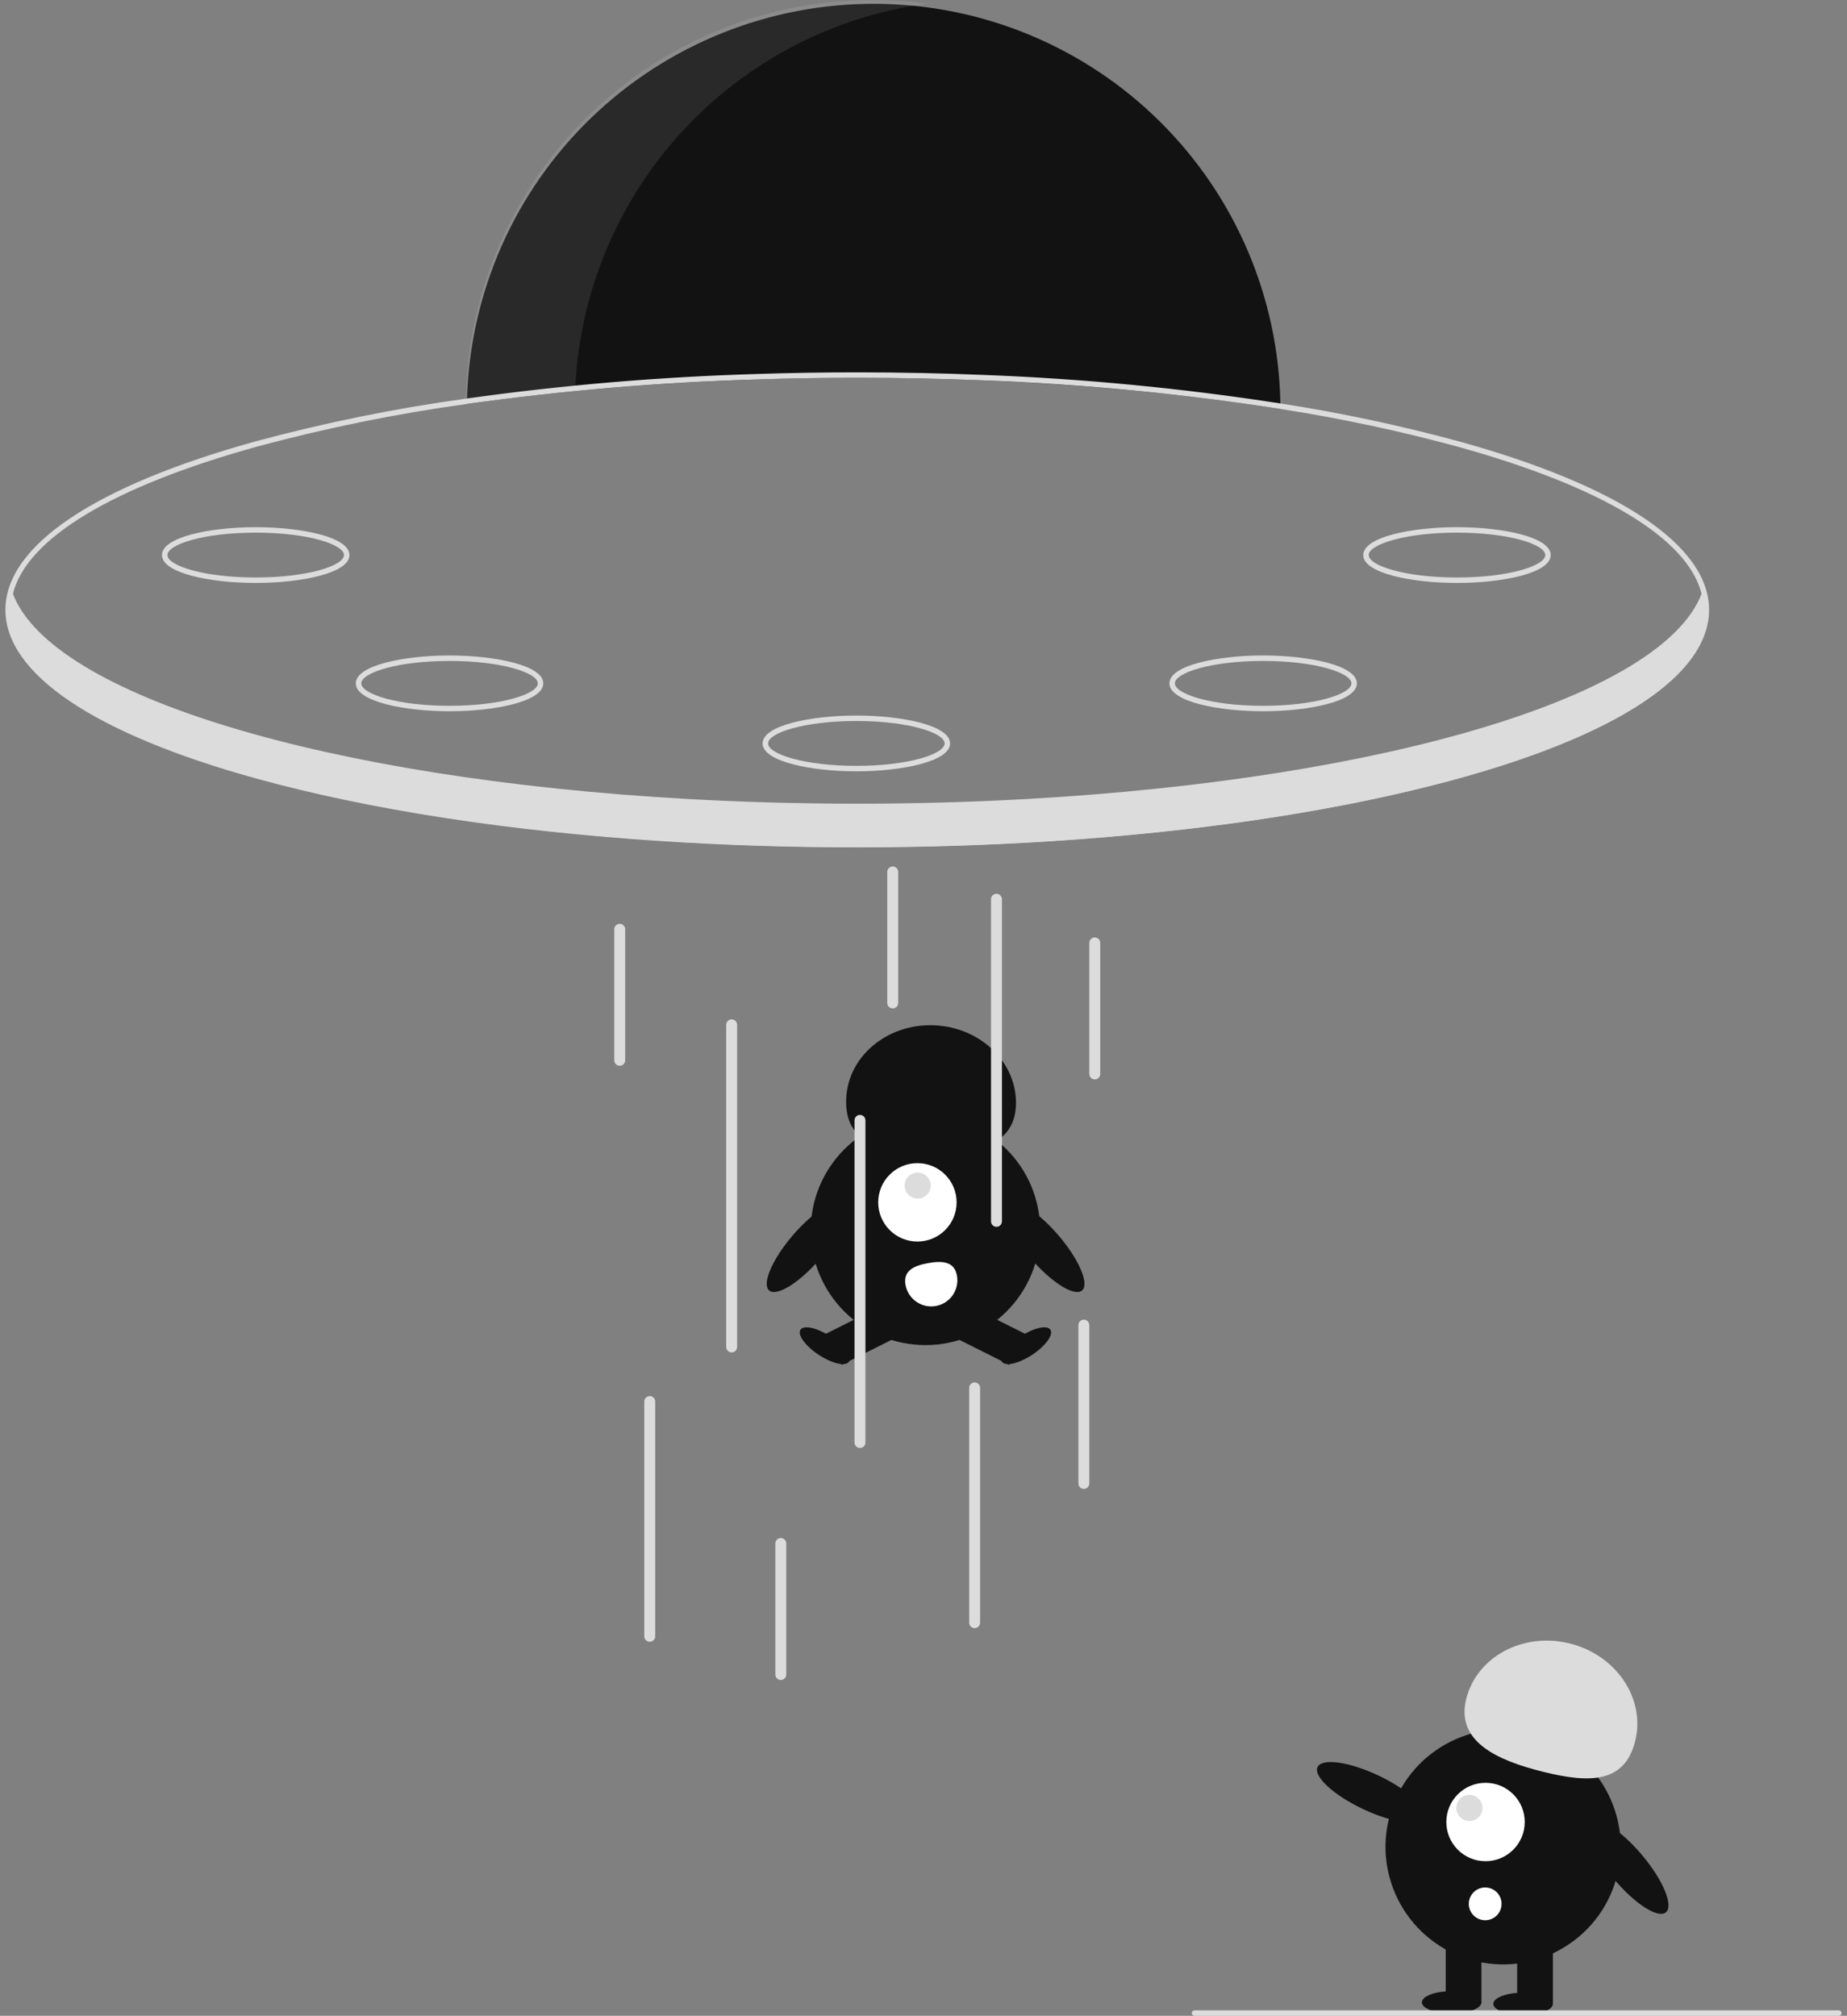 <svg width="317" height="346" viewBox="0 0 317 346" fill="none" xmlns="http://www.w3.org/2000/svg">
<rect x="0" y="0" width="317" height="346" fill="#808080" stroke="none"/>
<g clip-path="url(#clip0_519_3392)">
<path d="M219.76 70.196C197.914 66.71 173.037 64.849 147.129 64.849C123.419 64.849 100.575 66.405 80.131 69.338C80.136 69.024 80.14 68.71 80.154 68.397C80.696 50.173 88.345 32.885 101.465 20.226C114.586 7.567 132.138 0.543 150.369 0.655C168.6 0.766 186.064 8.004 199.029 20.822C211.994 33.64 219.431 51.021 219.75 69.249C219.755 69.568 219.76 69.882 219.76 70.196Z" fill="#121212"/>
<g opacity="0.1">
<path d="M159.102 0.629C149.405 -0.681 139.542 0.061 130.151 2.807C120.759 5.554 112.05 10.242 104.587 16.57C97.124 22.898 91.073 30.723 86.828 39.538C82.583 48.354 80.237 57.963 79.943 67.743C79.929 68.057 79.924 68.371 79.92 68.685C85.994 67.814 92.283 67.067 98.741 66.443C99.53 50.15 105.999 34.648 117.025 22.626C128.051 10.604 142.937 2.821 159.102 0.629Z" fill="white"/>
</g>
<path d="M250.302 75.734C240.246 73.008 230.046 70.843 219.75 69.249C202.874 66.634 185.861 64.999 168.796 64.353C161.688 64.062 154.448 63.912 147.129 63.912C141.328 63.912 135.574 64.006 129.899 64.193C113.253 64.685 96.647 66.088 80.154 68.397C67.946 70.078 55.855 72.528 43.956 75.734C16.211 83.405 0.931 93.686 0.931 104.679C0.931 115.672 16.211 125.953 43.956 133.623C63.468 139.022 87.525 142.7 113.738 144.387C124.557 145.09 135.743 145.446 147.129 145.446C158.553 145.446 169.776 145.085 180.628 144.382C204.484 142.84 226.554 139.649 245.026 135.01C245.124 134.982 245.218 134.959 245.316 134.935C246.563 134.626 247.79 134.303 249.004 133.98C249.44 133.858 249.871 133.741 250.302 133.623C250.326 133.613 250.351 133.606 250.377 133.6C250.789 133.488 251.197 133.37 251.605 133.258C252.42 133.024 253.226 132.794 254.018 132.555C254.055 132.546 254.088 132.536 254.121 132.527C254.81 132.321 255.485 132.115 256.155 131.908C256.703 131.735 257.246 131.566 257.785 131.393C258.179 131.266 258.568 131.14 258.952 131.013C259.233 130.92 259.51 130.831 259.781 130.737C260.152 130.615 260.522 130.489 260.887 130.362C261.042 130.311 261.197 130.259 261.346 130.203C261.698 130.086 262.04 129.964 262.382 129.842C262.752 129.711 263.122 129.575 263.488 129.444C263.793 129.336 264.097 129.223 264.397 129.111C264.65 129.013 264.898 128.919 265.151 128.825C265.84 128.567 266.515 128.3 267.18 128.038C267.513 127.902 267.846 127.771 268.174 127.635C268.497 127.504 268.825 127.368 269.144 127.232C269.668 127.012 270.184 126.791 270.69 126.571C270.934 126.459 271.182 126.351 271.421 126.248C271.604 126.164 271.782 126.084 271.965 126C272.096 125.943 272.227 125.882 272.354 125.822C272.827 125.606 273.295 125.386 273.755 125.165C275.517 124.322 277.161 123.46 278.689 122.579C288.271 117.092 293.327 111.005 293.327 104.679C293.327 93.686 278.047 83.405 250.302 75.734ZM250.049 132.724C230.514 138.127 206.391 141.805 180.108 143.478C169.42 144.157 158.37 144.509 147.129 144.509C135.925 144.509 124.913 144.162 114.258 143.482C87.933 141.814 63.773 138.136 44.209 132.724C16.905 125.17 1.868 115.213 1.868 104.679C1.869 103.748 1.986 102.821 2.215 101.919C4.604 92.416 19.304 83.522 44.209 76.634C56.019 73.453 68.016 71.016 80.131 69.338C96.723 67.017 113.429 65.609 130.176 65.121C135.761 64.938 141.412 64.848 147.129 64.849C154.35 64.849 161.491 64.995 168.51 65.276C185.675 65.916 202.787 67.559 219.76 70.196C229.967 71.783 240.079 73.932 250.049 76.634C274.95 83.522 289.644 92.411 292.039 101.91C292.271 102.814 292.389 103.745 292.39 104.679C292.39 115.213 277.353 125.17 250.049 132.724Z" fill="#DCDCDC"/>
<path d="M293.06 105.105C293.06 111.366 287.901 117.289 278.688 122.579C277.156 123.46 275.507 124.322 273.754 125.165C273.295 125.386 272.827 125.606 272.353 125.822C272.227 125.882 272.096 125.943 271.964 126C271.782 126.084 271.604 126.164 271.421 126.248C271.182 126.351 270.934 126.459 270.69 126.571C270.184 126.791 269.668 127.012 269.144 127.232C268.825 127.368 268.497 127.504 268.173 127.635C267.846 127.771 267.513 127.902 267.18 128.038C266.515 128.3 265.84 128.567 265.151 128.825C264.898 128.919 264.65 129.013 264.397 129.111C264.097 129.223 263.792 129.336 263.488 129.444C263.122 129.575 262.752 129.711 262.382 129.842C262.04 129.964 261.698 130.086 261.346 130.203C261.196 130.259 261.042 130.311 260.887 130.362C260.522 130.489 260.151 130.615 259.781 130.737C259.509 130.831 259.233 130.92 258.952 131.013C258.567 131.14 258.179 131.266 257.785 131.393C257.246 131.566 256.703 131.735 256.154 131.908C255.484 132.115 254.809 132.321 254.121 132.527C254.088 132.536 254.055 132.546 254.018 132.555C253.226 132.794 252.42 133.024 251.604 133.258C251.197 133.37 250.789 133.488 250.377 133.6C250.351 133.606 250.326 133.613 250.302 133.623C249.871 133.741 249.439 133.858 249.004 133.98C247.795 134.298 246.562 134.622 245.316 134.935C245.218 134.959 245.124 134.982 245.025 135.01C227.055 139.499 205.008 142.77 180.609 144.349C169.921 145.038 158.778 145.404 147.33 145.404C135.78 145.404 124.543 145.033 113.77 144.331C49.462 140.137 1.601 124.167 1.601 105.105C1.606 103.945 1.782 102.793 2.125 101.685C2.153 101.764 2.182 101.839 2.214 101.919C8.901 119.482 56.355 133.675 117.927 137.138C127.359 137.672 137.129 137.948 147.129 137.948C157.171 137.948 166.978 137.667 176.448 137.133C237.969 133.656 285.375 119.458 292.039 101.91C292.151 101.628 292.25 101.347 292.334 101.066C292.809 102.36 293.055 103.727 293.06 105.105Z" fill="#DCDCDC"/>
<path d="M43.886 100.061C36.087 100.061 27.799 98.384 27.799 95.274C27.799 92.164 36.087 90.487 43.886 90.487C51.684 90.487 59.972 92.164 59.972 95.274C59.972 98.384 51.684 100.061 43.886 100.061ZM43.886 91.424C34.958 91.424 28.736 93.453 28.736 95.274C28.736 97.095 34.958 99.124 43.886 99.124C52.814 99.124 59.035 97.095 59.035 95.274C59.035 93.453 52.814 91.424 43.886 91.424Z" fill="#DCDCDC"/>
<path d="M77.155 122.085C69.357 122.085 61.068 120.407 61.068 117.298C61.068 114.188 69.357 112.51 77.155 112.51C84.954 112.51 93.242 114.188 93.242 117.298C93.242 120.407 84.954 122.085 77.155 122.085ZM77.155 113.447C68.227 113.447 62.005 115.477 62.005 117.298C62.005 119.119 68.227 121.148 77.155 121.148C86.083 121.148 92.305 119.119 92.305 117.298C92.305 115.477 86.083 113.447 77.155 113.447Z" fill="#DCDCDC"/>
<path d="M250.062 100.061C242.264 100.061 233.976 98.384 233.976 95.274C233.976 92.164 242.264 90.487 250.062 90.487C257.861 90.487 266.149 92.164 266.149 95.274C266.149 98.384 257.861 100.061 250.062 100.061ZM250.062 91.424C241.134 91.424 234.913 93.453 234.913 95.274C234.913 97.095 241.134 99.124 250.062 99.124C258.99 99.124 265.212 97.095 265.212 95.274C265.212 93.453 258.99 91.424 250.062 91.424Z" fill="#DCDCDC"/>
<path d="M216.793 122.085C208.994 122.085 200.706 120.407 200.706 117.298C200.706 114.188 208.994 112.51 216.793 112.51C224.591 112.51 232.88 114.188 232.88 117.298C232.88 120.407 224.591 122.085 216.793 122.085ZM216.793 113.447C207.865 113.447 201.643 115.477 201.643 117.298C201.643 119.119 207.865 121.148 216.793 121.148C225.721 121.148 231.943 119.119 231.943 117.298C231.943 115.477 225.721 113.447 216.793 113.447Z" fill="#DCDCDC"/>
<path d="M146.974 132.394C139.176 132.394 130.888 130.716 130.888 127.607C130.888 124.497 139.176 122.819 146.974 122.819C154.773 122.819 163.061 124.497 163.061 127.607C163.061 130.716 154.773 132.394 146.974 132.394ZM146.974 123.756C138.047 123.756 131.825 125.785 131.825 127.607C131.825 129.428 138.047 131.457 146.974 131.457C155.902 131.457 162.124 129.428 162.124 127.607C162.124 125.785 155.902 123.756 146.974 123.756Z" fill="#DCDCDC"/>
<path d="M158.833 230.879C169.705 230.879 178.519 222.066 178.519 211.193C178.519 200.321 169.705 191.507 158.833 191.507C147.96 191.507 139.146 200.321 139.146 211.193C139.146 222.066 147.96 230.879 158.833 230.879Z" fill="#121212"/>
<path d="M151.347 224.127L141.766 228.925L144.444 234.273L154.025 229.475L151.347 224.127Z" fill="#121212"/>
<path d="M145.707 233.73C146.275 232.868 144.873 230.941 142.575 229.426C140.277 227.911 137.953 227.381 137.385 228.243C136.817 229.105 138.219 231.032 140.517 232.547C142.815 234.062 145.139 234.592 145.707 233.73Z" fill="#121212"/>
<path d="M166.32 224.127L163.642 229.475L173.223 234.273L175.901 228.925L166.32 224.127Z" fill="#121212"/>
<path d="M177.149 232.547C179.447 231.032 180.849 229.105 180.281 228.243C179.713 227.381 177.389 227.911 175.092 229.426C172.794 230.941 171.391 232.868 171.959 233.73C172.528 234.592 174.851 234.062 177.149 232.547Z" fill="#121212"/>
<path d="M157.455 213.106C161.171 213.106 164.183 210.094 164.183 206.378C164.183 202.662 161.171 199.649 157.455 199.649C153.739 199.649 150.727 202.662 150.727 206.378C150.727 210.094 153.739 213.106 157.455 213.106Z" fill="white"/>
<path d="M159.092 205.088C159.964 204.216 159.959 202.796 159.081 201.918C158.203 201.04 156.783 201.035 155.911 201.907C155.039 202.779 155.044 204.198 155.922 205.077C156.801 205.955 158.22 205.96 159.092 205.088Z" fill="#DCDCDC"/>
<path d="M174.363 189.776C174.659 182.488 168.377 176.315 160.333 175.988C152.288 175.662 145.527 181.305 145.231 188.593C144.935 195.881 150.527 197.537 158.571 197.864C166.616 198.191 174.067 197.065 174.363 189.776Z" fill="#121212"/>
<path d="M185.711 221.502C187.006 220.39 185.185 216.145 181.644 212.02C178.103 207.895 174.182 205.453 172.888 206.564C171.593 207.676 173.414 211.921 176.955 216.046C180.496 220.171 184.416 222.613 185.711 221.502Z" fill="#121212"/>
<path d="M140.767 216.046C144.308 211.921 146.129 207.676 144.834 206.564C143.539 205.453 139.619 207.895 136.078 212.02C132.537 216.145 130.716 220.39 132.011 221.502C133.306 222.613 137.226 220.171 140.767 216.046Z" fill="#121212"/>
<path d="M164.241 218.951C164.454 220.121 164.193 221.329 163.516 222.307C162.839 223.285 161.801 223.954 160.631 224.167C159.461 224.38 158.253 224.12 157.275 223.443C156.297 222.766 155.628 221.728 155.415 220.558L155.413 220.549C154.972 218.111 156.856 217.249 159.294 216.808C161.732 216.366 163.799 216.513 164.241 218.951Z" fill="white"/>
<path d="M125.574 232.134C125.325 232.134 125.087 232.035 124.911 231.859C124.735 231.684 124.637 231.445 124.637 231.197V175.904C124.637 175.655 124.735 175.417 124.911 175.241C125.087 175.065 125.325 174.967 125.574 174.967C125.822 174.967 126.061 175.065 126.237 175.241C126.412 175.417 126.511 175.655 126.511 175.904V231.197C126.511 231.445 126.412 231.684 126.237 231.859C126.061 232.035 125.822 232.134 125.574 232.134Z" fill="#DCDCDC"/>
<path d="M111.516 281.804C111.268 281.804 111.029 281.705 110.854 281.529C110.678 281.354 110.579 281.115 110.579 280.867V240.569C110.579 240.32 110.678 240.082 110.854 239.906C111.029 239.73 111.268 239.631 111.516 239.631C111.765 239.631 112.003 239.73 112.179 239.906C112.355 240.082 112.453 240.32 112.453 240.569V280.867C112.453 281.115 112.355 281.354 112.179 281.529C112.003 281.705 111.765 281.804 111.516 281.804Z" fill="#DCDCDC"/>
<path d="M147.597 248.535C147.349 248.535 147.11 248.436 146.935 248.26C146.759 248.084 146.66 247.846 146.66 247.597V192.304C146.66 192.056 146.759 191.817 146.935 191.642C147.11 191.466 147.349 191.367 147.597 191.367C147.846 191.367 148.084 191.466 148.26 191.642C148.436 191.817 148.534 192.056 148.534 192.304V247.597C148.534 247.846 148.436 248.084 148.26 248.26C148.084 248.436 147.846 248.535 147.597 248.535Z" fill="#DCDCDC"/>
<path d="M134.008 288.364C133.76 288.364 133.522 288.265 133.346 288.09C133.17 287.914 133.071 287.676 133.071 287.427V264.935C133.071 264.686 133.17 264.448 133.346 264.272C133.522 264.097 133.76 263.998 134.008 263.998C134.257 263.998 134.495 264.097 134.671 264.272C134.847 264.448 134.946 264.686 134.946 264.935V287.427C134.946 287.676 134.847 287.914 134.671 288.09C134.495 288.265 134.257 288.364 134.008 288.364Z" fill="#DCDCDC"/>
<path d="M153.22 173.092C152.972 173.092 152.733 172.993 152.558 172.818C152.382 172.642 152.283 172.404 152.283 172.155V149.663C152.283 149.414 152.382 149.176 152.558 149C152.733 148.825 152.972 148.726 153.22 148.726C153.469 148.726 153.707 148.825 153.883 149C154.059 149.176 154.158 149.414 154.158 149.663V172.155C154.158 172.404 154.059 172.642 153.883 172.818C153.707 172.993 153.469 173.092 153.22 173.092Z" fill="#DCDCDC"/>
<path d="M106.362 182.933C106.113 182.933 105.875 182.834 105.699 182.658C105.524 182.482 105.425 182.244 105.425 181.995V159.503C105.425 159.255 105.524 159.016 105.699 158.841C105.875 158.665 106.113 158.566 106.362 158.566C106.611 158.566 106.849 158.665 107.025 158.841C107.2 159.016 107.299 159.255 107.299 159.503V181.995C107.299 182.244 107.2 182.482 107.025 182.658C106.849 182.834 106.611 182.933 106.362 182.933Z" fill="#DCDCDC"/>
<path d="M187.896 185.276C187.648 185.276 187.409 185.177 187.233 185.001C187.058 184.825 186.959 184.587 186.959 184.338V161.846C186.959 161.598 187.058 161.359 187.233 161.184C187.409 161.008 187.648 160.909 187.896 160.909C188.145 160.909 188.383 161.008 188.559 161.184C188.735 161.359 188.833 161.598 188.833 161.846V184.338C188.833 184.587 188.735 184.825 188.559 185.001C188.383 185.177 188.145 185.276 187.896 185.276Z" fill="#DCDCDC"/>
<path d="M186.021 255.563C185.773 255.563 185.534 255.464 185.358 255.289C185.183 255.113 185.084 254.875 185.084 254.626V227.448C185.084 227.2 185.183 226.961 185.358 226.785C185.534 226.61 185.773 226.511 186.021 226.511C186.27 226.511 186.508 226.61 186.684 226.785C186.86 226.961 186.958 227.2 186.958 227.448V254.626C186.958 254.875 186.86 255.113 186.684 255.289C186.508 255.464 186.27 255.563 186.021 255.563Z" fill="#DCDCDC"/>
<path d="M167.278 279.461C167.029 279.461 166.791 279.362 166.615 279.186C166.44 279.011 166.341 278.772 166.341 278.524V238.225C166.341 237.977 166.44 237.739 166.615 237.563C166.791 237.387 167.029 237.288 167.278 237.288C167.527 237.288 167.765 237.387 167.941 237.563C168.116 237.739 168.215 237.977 168.215 238.225V278.524C168.215 278.772 168.116 279.011 167.941 279.186C167.765 279.362 167.527 279.461 167.278 279.461Z" fill="#DCDCDC"/>
<path d="M171.027 210.579C170.778 210.579 170.54 210.48 170.364 210.305C170.189 210.129 170.09 209.891 170.09 209.642V154.349C170.09 154.1 170.189 153.862 170.364 153.686C170.54 153.511 170.778 153.412 171.027 153.412C171.276 153.412 171.514 153.511 171.69 153.686C171.865 153.862 171.964 154.1 171.964 154.349V209.642C171.964 209.891 171.865 210.129 171.69 210.305C171.514 210.48 171.276 210.579 171.027 210.579Z" fill="#DCDCDC"/>
<path d="M285.92 328.239C287.262 327.116 285.449 322.742 281.871 318.469C278.294 314.196 274.306 311.643 272.965 312.766C271.624 313.889 273.436 318.263 277.014 322.536C280.591 326.809 284.579 329.362 285.92 328.239Z" fill="#121212"/>
<path d="M277.123 323.38C280.648 312.807 274.933 301.378 264.36 297.854C253.786 294.329 242.357 300.043 238.833 310.617C235.308 321.19 241.023 332.619 251.596 336.144C262.17 339.668 273.599 333.954 277.123 323.38Z" fill="#121212"/>
<path d="M266.52 332.836H260.39V343.821H266.52V332.836Z" fill="#121212"/>
<path d="M254.259 332.836H248.128V343.821H254.259V332.836Z" fill="#121212"/>
<path d="M261.411 345.865C264.232 345.865 266.52 345.007 266.52 343.949C266.52 342.89 264.232 342.033 261.411 342.033C258.589 342.033 256.302 342.89 256.302 343.949C256.302 345.007 258.589 345.865 261.411 345.865Z" fill="#121212"/>
<path d="M249.149 345.609C251.971 345.609 254.258 344.751 254.258 343.693C254.258 342.635 251.971 341.777 249.149 341.777C246.327 341.777 244.04 342.635 244.04 343.693C244.04 344.751 246.327 345.609 249.149 345.609Z" fill="#121212"/>
<path d="M251.642 291.631C253.444 284.374 261.398 280.103 269.408 282.092C277.418 284.081 282.451 291.577 280.649 298.834C278.847 306.09 272.868 306.114 264.858 304.125C256.848 302.136 249.84 298.888 251.642 291.631Z" fill="#DCDCDC"/>
<path d="M244.365 311.959C245.114 310.378 241.64 307.161 236.605 304.772C231.57 302.384 226.881 301.73 226.131 303.311C225.381 304.891 228.855 308.109 233.89 310.497C238.925 312.885 243.615 313.539 244.365 311.959Z" fill="#121212"/>
<path d="M254.962 319.468C258.678 319.468 261.69 316.456 261.69 312.74C261.69 309.024 258.678 306.012 254.962 306.012C251.246 306.012 248.233 309.024 248.233 312.74C248.233 316.456 251.246 319.468 254.962 319.468Z" fill="white"/>
<path d="M252.196 312.571C253.434 312.571 254.439 311.567 254.439 310.329C254.439 309.09 253.434 308.086 252.196 308.086C250.957 308.086 249.953 309.09 249.953 310.329C249.953 311.567 250.957 312.571 252.196 312.571Z" fill="#DCDCDC"/>
<path d="M254.903 329.6C256.456 329.6 257.715 328.341 257.715 326.788C257.715 325.235 256.456 323.977 254.903 323.977C253.351 323.977 252.092 325.235 252.092 326.788C252.092 328.341 253.351 329.6 254.903 329.6Z" fill="white"/>
<path d="M315.599 346H205.014C204.889 346 204.77 345.951 204.682 345.863C204.594 345.775 204.545 345.656 204.545 345.531C204.545 345.407 204.594 345.288 204.682 345.2C204.77 345.112 204.889 345.063 205.014 345.063H315.599C315.724 345.063 315.843 345.112 315.931 345.2C316.019 345.288 316.068 345.407 316.068 345.531C316.068 345.656 316.019 345.775 315.931 345.863C315.843 345.951 315.724 346 315.599 346Z" fill="#DCDCDC"/>
</g>
<defs>
<clipPath id="clip0_519_3392">
<rect width="315.138" height="346" fill="white" transform="translate(0.931)"/>
</clipPath>
</defs>
</svg>
